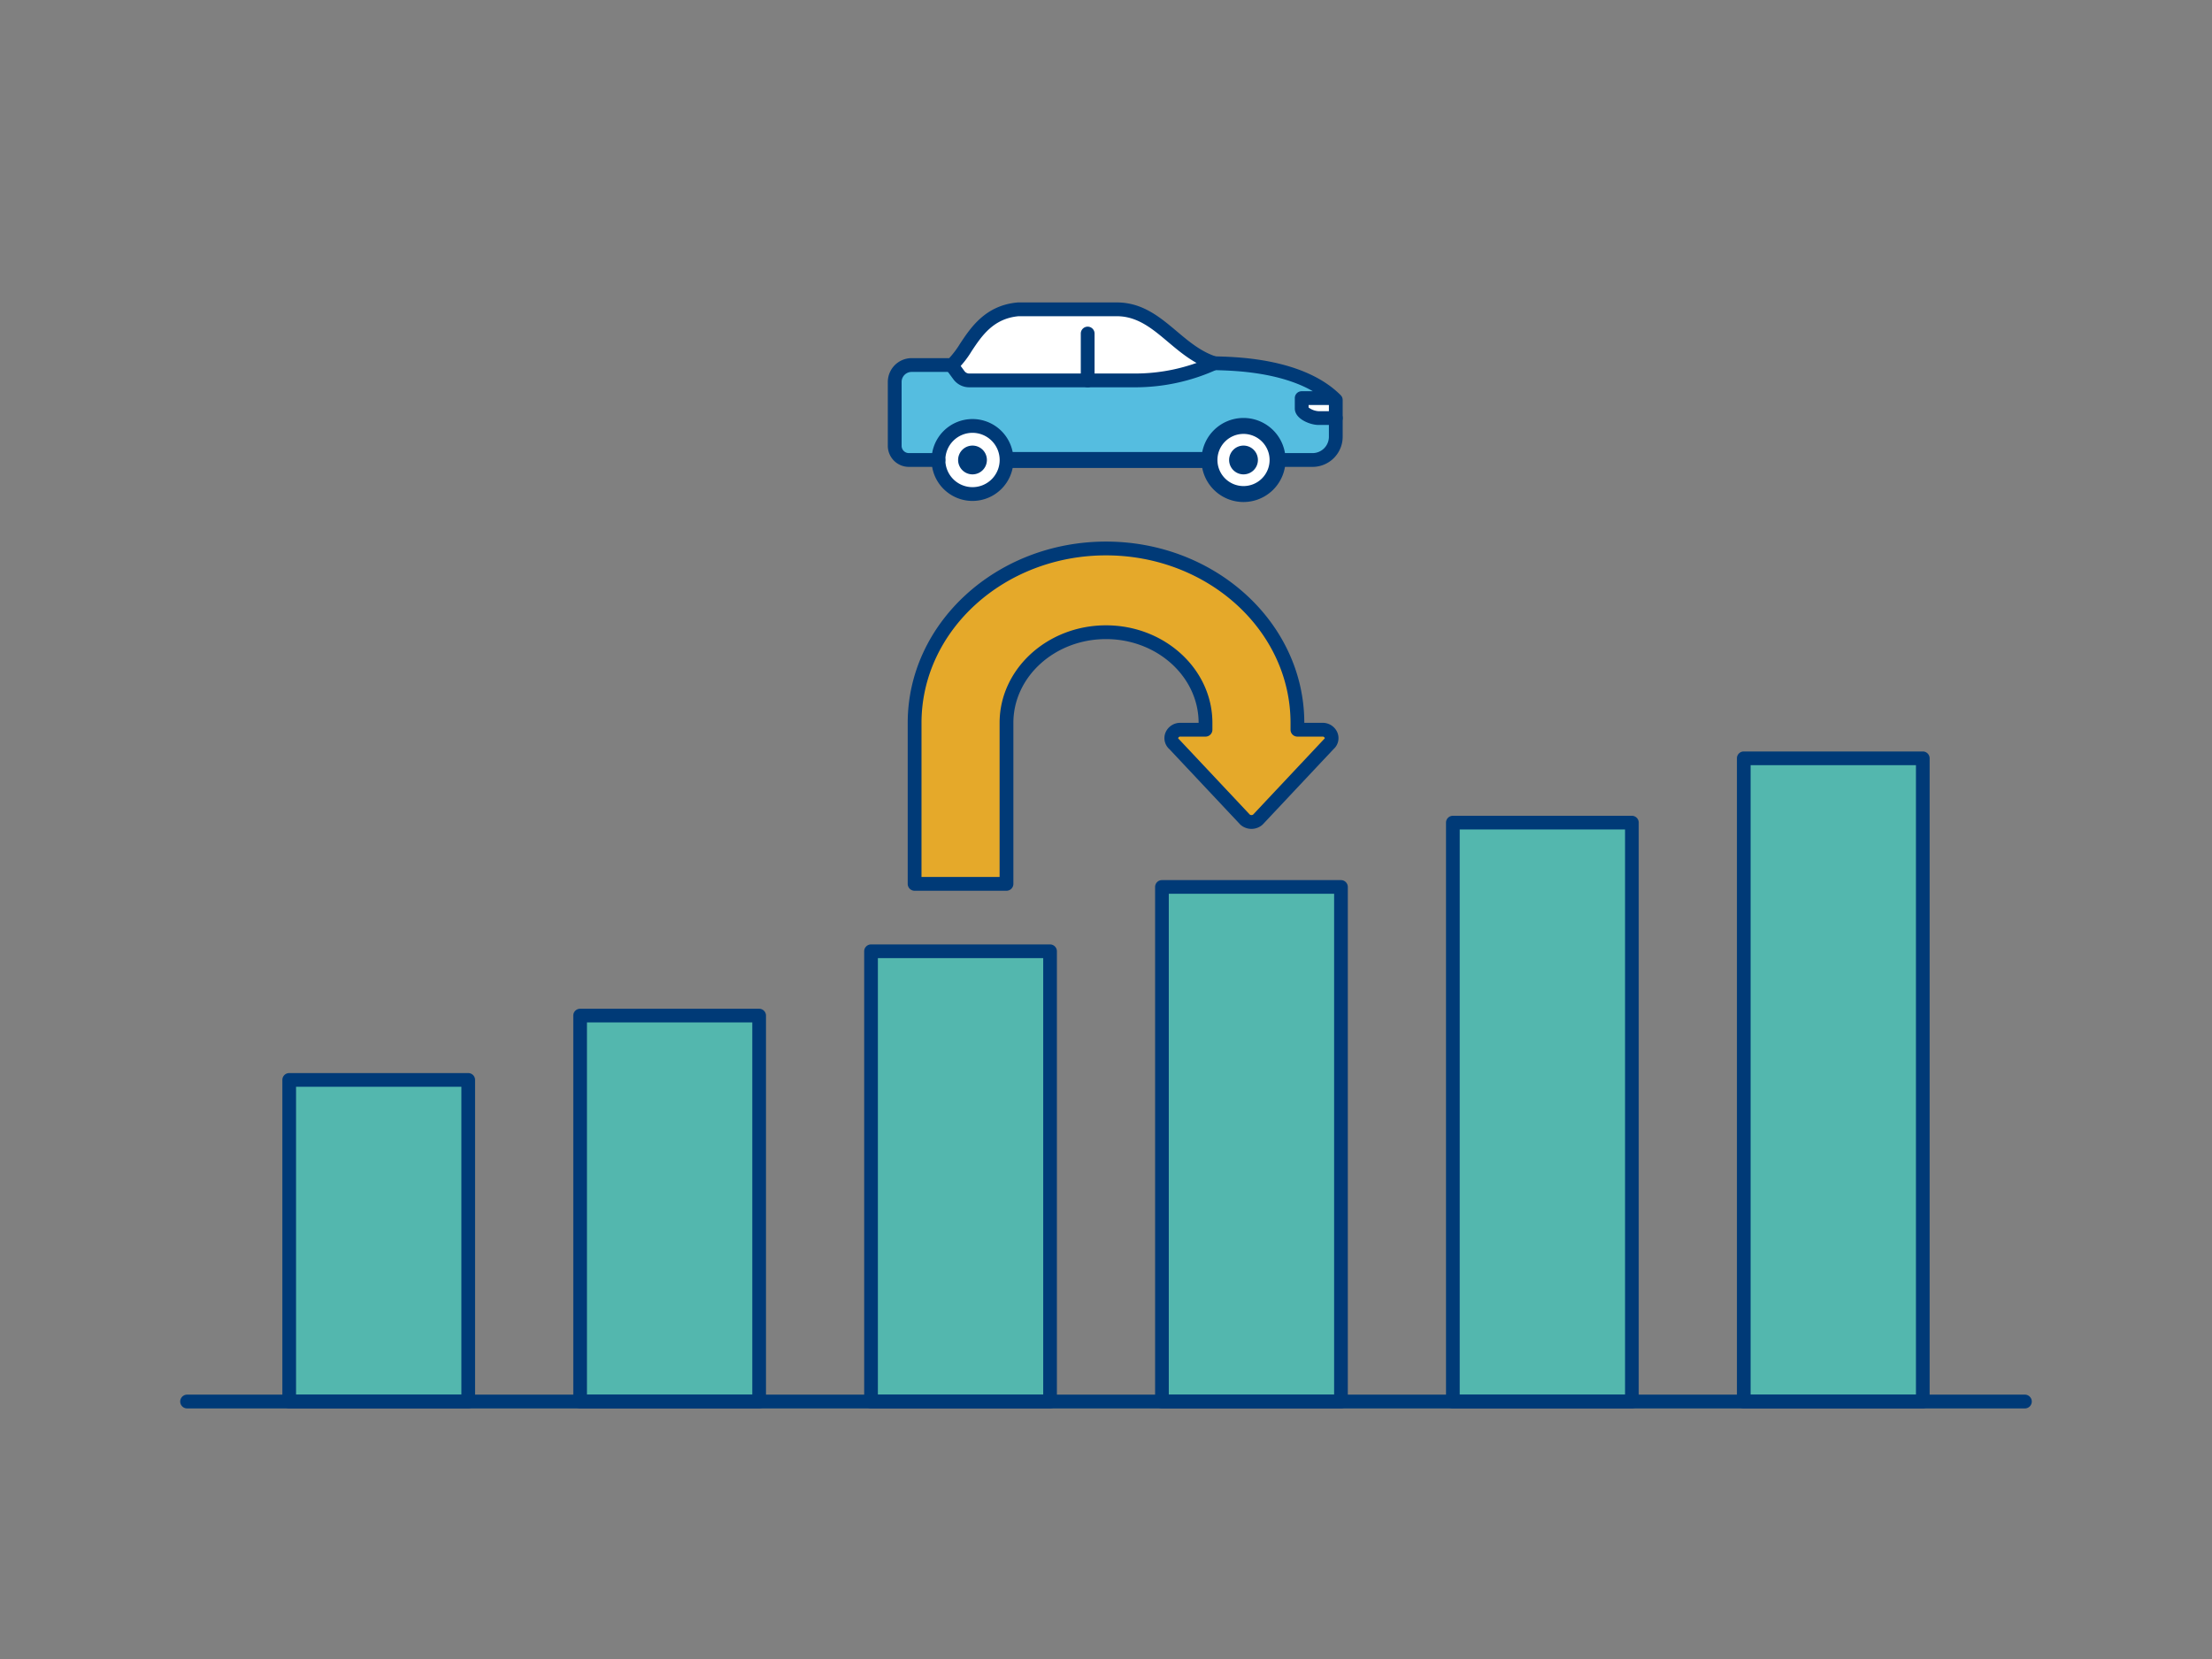 <svg xmlns="http://www.w3.org/2000/svg" width="400" height="300" viewBox="0 0 400 300"><rect x="0" y="0" width="400" height="300" fill="#808080" stroke="none"/><defs><style>.cls-1{fill:none;}.cls-2{fill:#53b7ae;}.cls-3{fill:#003a77;}.cls-4{fill:#e5a92a;}.cls-5{fill:#fff;}.cls-6{fill:#55bde0;}</style></defs><g id="レイヤー_2" data-name="レイヤー 2"><g id="img"><rect class="cls-1" width="400" height="300"/><rect class="cls-2" x="52.298" y="195.284" width="32.373" height="58.158" transform="translate(136.969 448.725) rotate(-180)"/><path class="cls-3" d="M84.671,254.679h-32.373A1.238,1.238,0,0,1,51.06,253.441V195.284a1.238,1.238,0,0,1,1.238-1.237h32.373a1.238,1.238,0,0,1,1.238,1.237v58.158A1.238,1.238,0,0,1,84.671,254.679ZM53.535,252.204H83.433V196.521H53.535Z"/><rect class="cls-2" x="104.904" y="183.652" width="32.373" height="69.789" transform="translate(242.181 437.093) rotate(-180)"/><path class="cls-3" d="M137.277,254.679h-32.373a1.238,1.238,0,0,1-1.238-1.237V183.652a1.238,1.238,0,0,1,1.238-1.237h32.373a1.238,1.238,0,0,1,1.238,1.237v69.789A1.238,1.238,0,0,1,137.277,254.679ZM106.142,252.204h29.898V184.889H106.142Z"/><rect class="cls-2" x="210.117" y="160.389" width="32.373" height="93.052" transform="translate(452.606 413.83) rotate(-180)"/><path class="cls-3" d="M242.49,254.679h-32.373a1.238,1.238,0,0,1-1.238-1.237V160.389a1.238,1.238,0,0,1,1.238-1.237h32.373a1.238,1.238,0,0,1,1.238,1.237v93.052A1.238,1.238,0,0,1,242.49,254.679ZM211.354,252.204H241.252V161.626H211.354Z"/><rect class="cls-2" x="157.51" y="172.02" width="32.373" height="81.421" transform="translate(347.394 425.462) rotate(-180)"/><path class="cls-3" d="M189.883,254.679h-32.373a1.238,1.238,0,0,1-1.238-1.237V172.02a1.238,1.238,0,0,1,1.238-1.237h32.373a1.238,1.238,0,0,1,1.238,1.237v81.421A1.238,1.238,0,0,1,189.883,254.679ZM158.748,252.204h29.898V173.258H158.748Z"/><rect class="cls-2" x="262.723" y="148.757" width="32.373" height="104.684" transform="translate(557.819 402.199) rotate(-180)"/><path class="cls-3" d="M295.096,254.679h-32.373a1.238,1.238,0,0,1-1.238-1.237V148.757a1.238,1.238,0,0,1,1.238-1.237h32.373a1.238,1.238,0,0,1,1.238,1.237V253.441A1.238,1.238,0,0,1,295.096,254.679ZM263.961,252.204h29.898V149.995H263.961Z"/><rect class="cls-2" x="315.329" y="137.126" width="32.373" height="116.315" transform="translate(663.031 390.567) rotate(-180)"/><path class="cls-3" d="M347.702,254.679h-32.373a1.238,1.238,0,0,1-1.238-1.237V137.126a1.238,1.238,0,0,1,1.238-1.237h32.373a1.238,1.238,0,0,1,1.238,1.237V253.441A1.238,1.238,0,0,1,347.702,254.679ZM316.567,252.204h29.898V138.363H316.567Z"/><path class="cls-3" d="M366.165,254.688H33.835a1.246,1.246,0,1,1,0-2.492h332.33a1.246,1.246,0,1,1,0,2.492Z"/><path class="cls-4" d="M239.134,131.957h-4.522V130.723c0-17.392-15.527-31.541-34.611-31.541s-34.611,14.15-34.611,31.541v29.109H182.005V130.723c0-9.043,8.073-16.399,17.995-16.399s17.995,7.356,17.995,16.399V131.957h-4.522a1.501,1.501,0,0,0-1.139,2.617l12.831,13.654a1.781,1.781,0,0,0,2.278,0l12.831-13.654A1.501,1.501,0,0,0,239.134,131.957Z"/><path class="cls-3" d="M182.005,161.078H165.389a1.246,1.246,0,0,1-1.246-1.246V130.723c0-18.079,16.086-32.788,35.858-32.788,19.767,0,35.85,14.703,35.858,32.775H239.134a2.87,2.87,0,0,1,2.744,1.847,2.657,2.657,0,0,1-.736,2.912l-12.791,13.612a1.305,1.305,0,0,1-.097.092,3.015,3.015,0,0,1-3.901-.001,1.141,1.141,0,0,1-.097-.092L211.464,135.469a2.658,2.658,0,0,1-.736-2.913,2.871,2.871,0,0,1,2.744-1.846h3.276c-.007-8.35-7.518-15.141-16.749-15.141-9.235,0-16.749,6.798-16.749,15.153v29.109A1.246,1.246,0,0,1,182.005,161.078Zm-15.37-2.492h14.124V130.723c0-9.73,8.632-17.645,19.241-17.645s19.241,7.916,19.241,17.645v1.234a1.246,1.246,0,0,1-1.246,1.246h-4.522a.401.401,0,0,0-.407.219c-.02.055-.03.113.08.207a1.143,1.143,0,0,1,.097.092l12.769,13.589a.544.544,0,0,0,.585,0l12.769-13.589a1.143,1.143,0,0,1,.097-.092c.109-.094.1-.151.079-.206a.399.399,0,0,0-.406-.22h-4.522a1.246,1.246,0,0,1-1.246-1.246v-1.234c0-16.705-14.967-30.295-33.365-30.295s-33.365,13.59-33.365,30.295Zm60.808-10.358h0Z"/><path class="cls-5" d="M241.552,72.334c-6.644-6.644-19.287-6.537-21.977-6.657-6.934-2.212-10.216-9.743-17.643-9.743H184.146c-7.295.635-8.995,7.305-11.742,9.827l-.349.249h-7.202a3.059,3.059,0,0,0-3.059,3.059V80.623a2.557,2.557,0,0,0,2.557,2.557h73.006a4.196,4.196,0,0,0,4.196-4.196V72.334Z"/><path class="cls-6" d="M235.39,73.862v-1.872h5.776c-6.733-6.28-18.95-6.195-21.591-6.313l-.151.068a34.624,34.624,0,0,1-14.197,3.044H175.259a2.296,2.296,0,0,1-1.85-.936l-1.355-1.843h-7.202a3.059,3.059,0,0,0-3.059,3.059V80.623A2.557,2.557,0,0,0,164.35,83.18h73.006a4.196,4.196,0,0,0,4.196-4.196v-3.384h-3.134C237.268,75.601,235.39,74.753,235.39,73.862Z"/><path class="cls-5" d="M169.702,83.18a6.158,6.158,0,1,0,6.158-6.158A6.158,6.158,0,0,0,169.702,83.18Z"/><path class="cls-3" d="M175.86,90.584a7.404,7.404,0,1,1,7.404-7.404A7.413,7.413,0,0,1,175.86,90.584Zm0-12.316a4.912,4.912,0,1,0,4.912,4.911A4.917,4.917,0,0,0,175.86,78.269Z"/><path class="cls-3" d="M175.86,85.781A2.602,2.602,0,1,1,178.462,83.18,2.604,2.604,0,0,1,175.86,85.781Z"/><path class="cls-5" d="M218.709,83.18a6.158,6.158,0,1,0,6.158-6.158A6.158,6.158,0,0,0,218.709,83.18Z"/><path class="cls-3" d="M224.867,90.78a7.6,7.6,0,1,1,7.599-7.6A7.608,7.608,0,0,1,224.867,90.78Zm0-12.316a4.716,4.716,0,1,0,4.716,4.716A4.721,4.721,0,0,0,224.867,78.464Z"/><path class="cls-3" d="M224.867,85.781A2.602,2.602,0,1,1,227.469,83.18,2.604,2.604,0,0,1,224.867,85.781Z"/><path class="cls-3" d="M205.228,70.036H175.259a3.554,3.554,0,0,1-2.854-1.444l-1.355-1.843a1.246,1.246,0,1,1,2.008-1.477l1.355,1.843a1.052,1.052,0,0,0,.845.428h29.969A33.152,33.152,0,0,0,218.913,64.608l.154-.069A1.246,1.246,0,0,1,220.083,66.816l-.151.067A35.629,35.629,0,0,1,205.228,70.036Z"/><path class="cls-3" d="M196.687,70.036a1.246,1.246,0,0,1-1.246-1.246v-8.473a1.246,1.246,0,0,1,2.492,0v8.473A1.246,1.246,0,0,1,196.687,70.036Z"/><path class="cls-3" d="M237.356,84.426H231.025a1.246,1.246,0,1,1,0-2.492h6.331a2.953,2.953,0,0,0,2.95-2.949V75.601a1.246,1.246,0,0,1,2.492,0v3.383A5.448,5.448,0,0,1,237.356,84.426Z"/><path class="cls-3" d="M169.702,84.426h-5.352a3.808,3.808,0,0,1-3.804-3.804V69.07a4.311,4.311,0,0,1,4.305-4.306h6.793a16.591,16.591,0,0,0,1.956-2.604c1.946-2.938,4.612-6.961,10.437-7.467.036-.003.072-.005.108-.005h17.786c4.671,0,7.822,2.656,10.87,5.223,2.117,1.784,4.305,3.628,6.996,4.529.153.006.331.011.531.017,3.854.117,15.582.474,22.104,6.996a1.247,1.247,0,0,1,.365.881v3.267a1.246,1.246,0,0,1-1.246,1.246h-3.134c-1.451,0-4.275-1.054-4.275-2.985v-1.873A1.246,1.246,0,0,1,235.39,70.743h2.01c-5.998-3.457-14.136-3.705-17.146-3.796-.292-.009-.538-.016-.733-.025a1.223,1.223,0,0,1-.324-.058c-3.233-1.031-5.656-3.073-8-5.047-2.83-2.385-5.503-4.637-9.264-4.637H184.202c-4.591.422-6.68,3.573-8.523,6.355a17.032,17.032,0,0,1-2.432,3.144,1.433,1.433,0,0,1-.119.097l-.349.249a1.251,1.251,0,0,1-.724.231h-7.202a1.815,1.815,0,0,0-1.813,1.813V80.622a1.313,1.313,0,0,0,1.311,1.311h5.352a1.246,1.246,0,1,1,0,2.492Zm66.934-10.739a3.314,3.314,0,0,0,1.782.668H240.306V73.236h-3.67Z"/><rect class="cls-3" x="182.018" y="81.738" width="36.692" height="2.884"/></g></g></svg>
